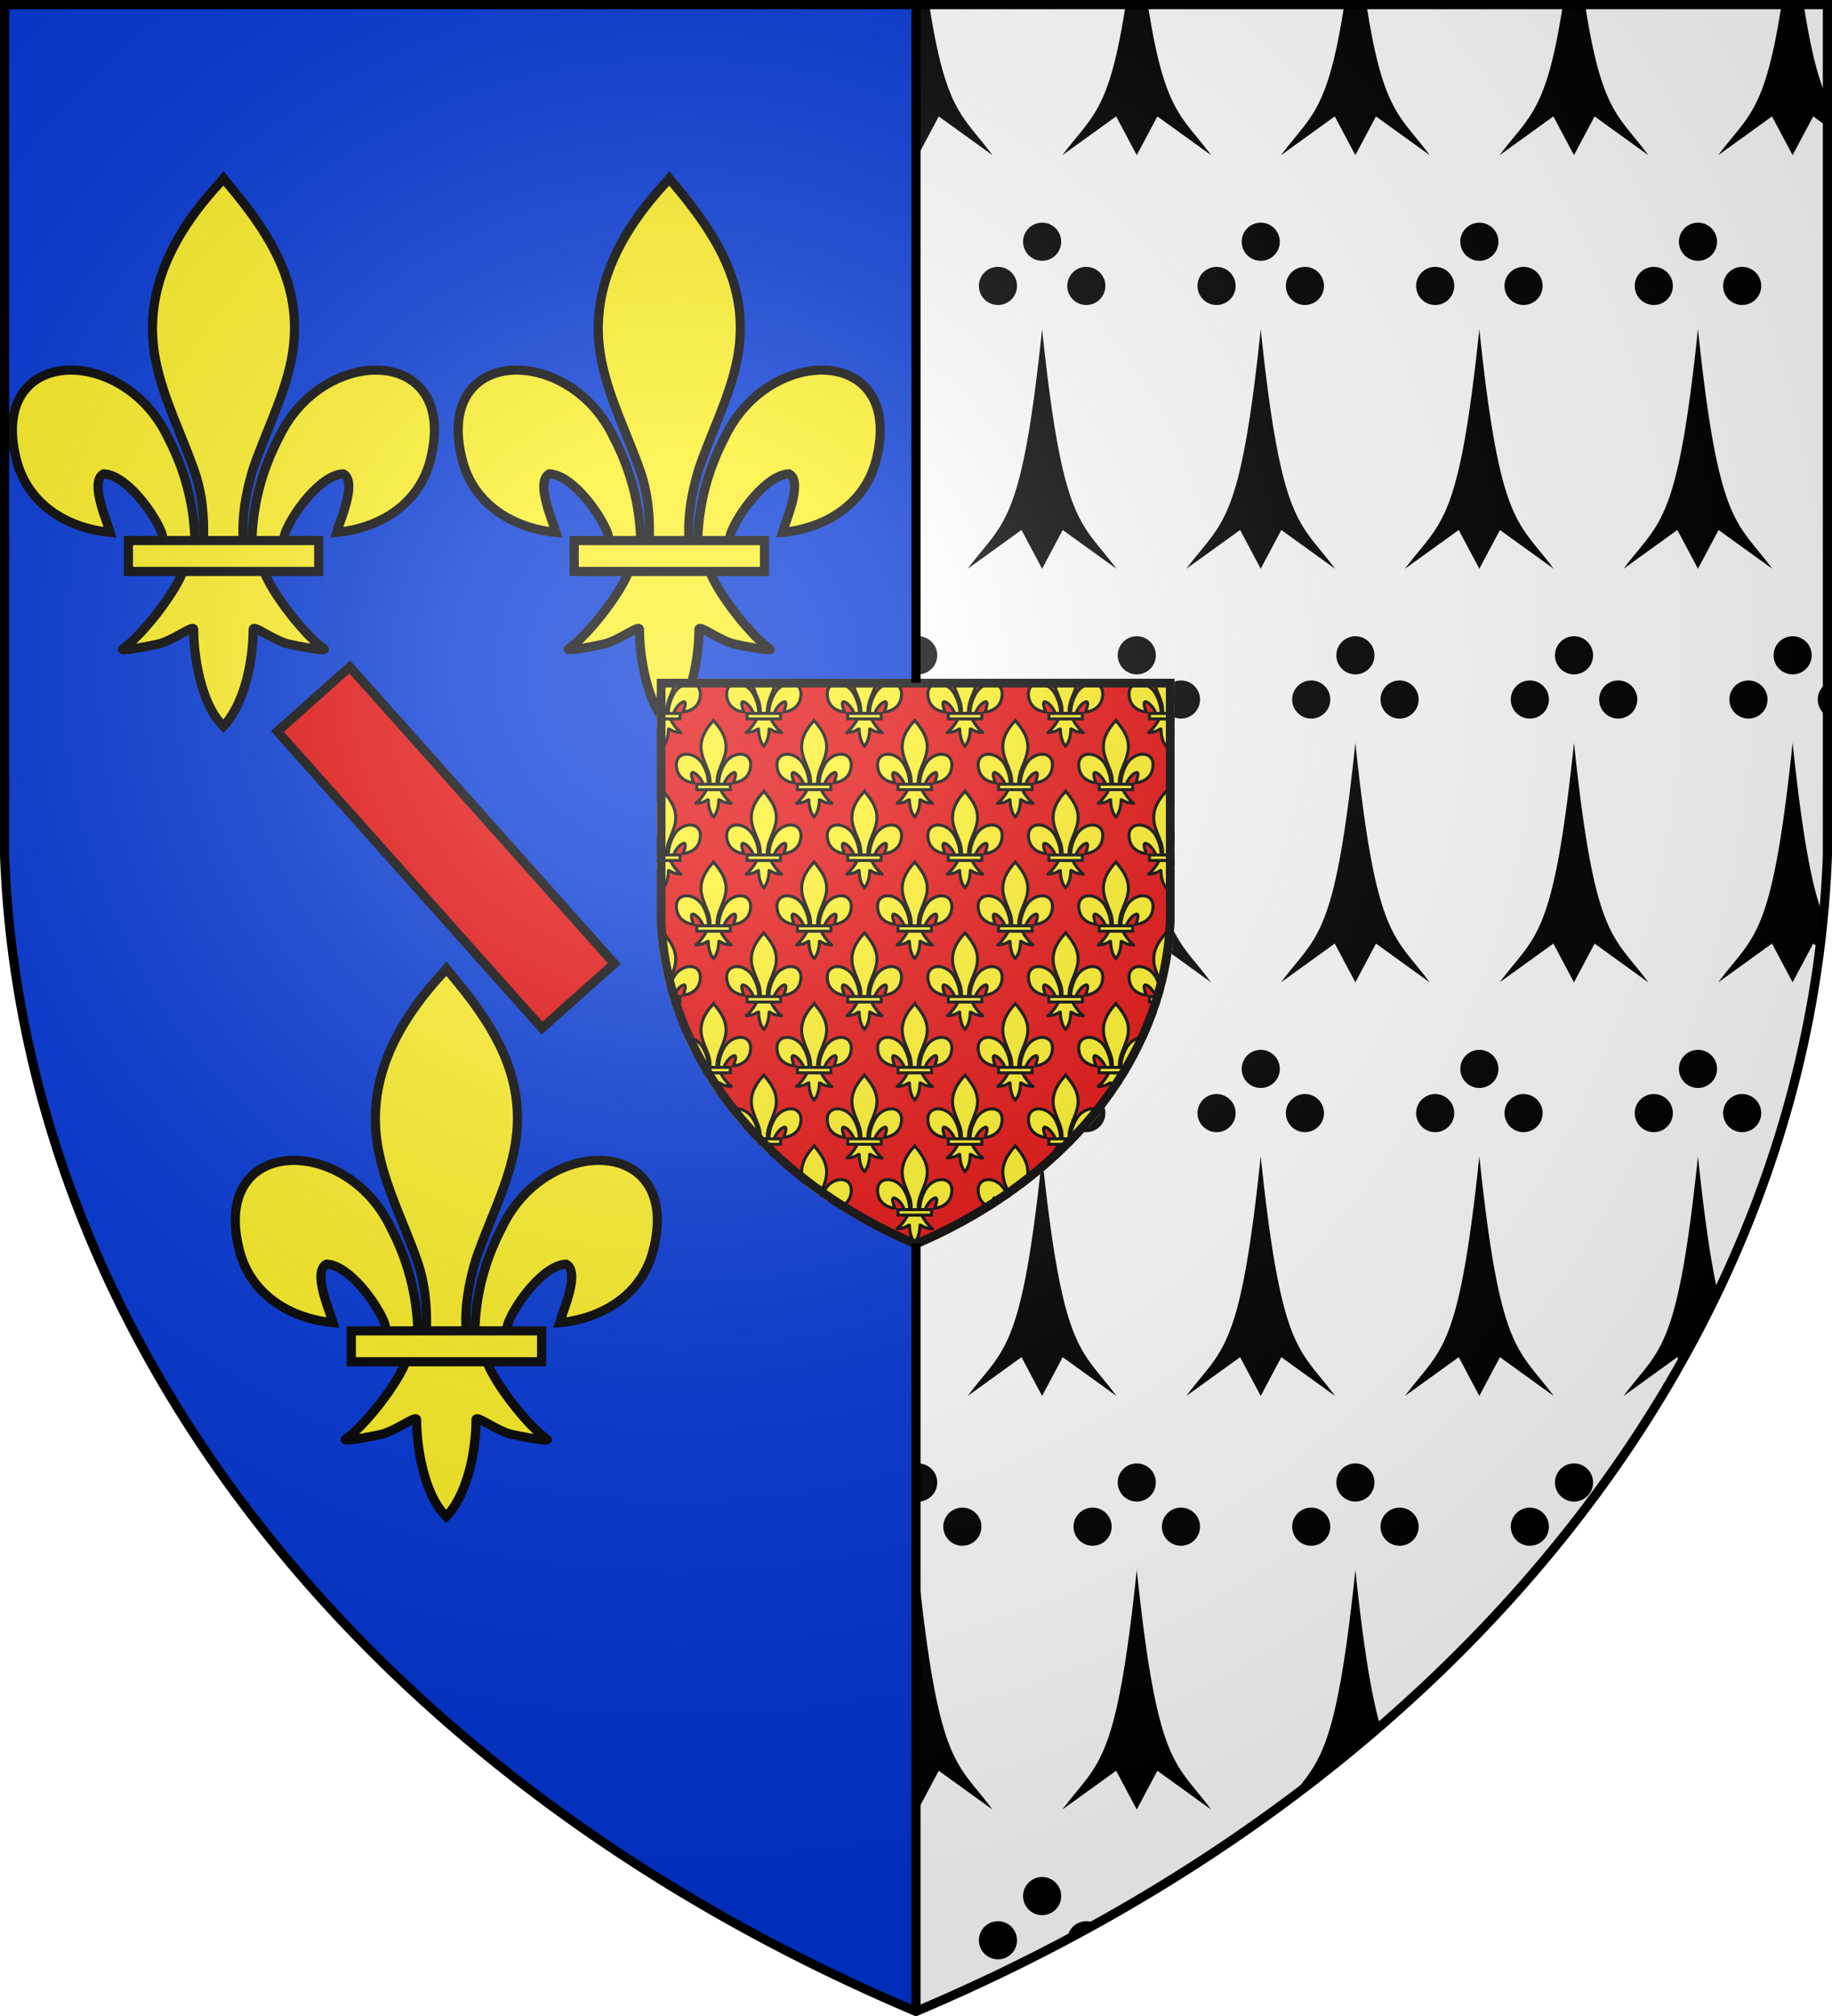 <svg width="600" height="660" version="1.1" xmlns="http://www.w3.org/2000/svg" xmlns:xlink="http://www.w3.org/1999/xlink">
<defs>
	<radialGradient id="sheen" gradientTransform="matrix(1.353,0,0,1.349,-77.63,-85.75)" cx="221.44" cy="226.33" r="300" gradientUnits="userSpaceOnUse">
		<stop stop-color="#FFF" stop-opacity=".31"/>
		<stop offset="0.19" stop-color="#FFF" stop-opacity=".25"/>
		<stop offset="0.6" stop-color="#6B6B6B" stop-opacity=".13"/>
		<stop offset="1" stop-color="#000" stop-opacity=".13"/>
	</radialGradient>
	<clipPath id="clipShield"><path id="shield" d="M1.5 1.5h597V280A570 445 0 0 1 300 658.5 570 445 0 0 1 1.5 280Z"/></clipPath>
	<clipPath id="clipRight"><path id="right" d="M300 1.5H598.5V280A570 445 0 0 1 300 658.5Z"/></clipPath>
</defs>

<path id="shield" d="M1.5 1.5H300V658.5A570 445 0 0 1 1.5 280Z" fill="#0034D5"/>
<use xlink:href="#right" fill="#FFF"/>

<!-- Left half of shield -->

<g stroke-width="3">
	<g id="fleurDeLis" stroke="#000" fill="#FCEF22">
		<path id="left" d="M63.86 177.37c-.28-12.17-3.29-23.48-8.88-34.2C40.33 112.31-4.4 113.04 5.46 150.8c3.63 13.91 15.98 22.08 30.64 23.49-1.06-3.67-6.88-16.63-2.18-19.16 7.52.28 16.85 13.29 19.09 19.5.33.89.24 1.92.6 2.79"/>
		<use xlink:href="#left" x="-146.35" transform="scale(-1,1)"/>
		<path d="M72.31 59.49C56.88 76.15 46.52 95.42 50.98 118.02c2.47 12.46 8.44 24.01 12.65 36.02 2.64 7.53 3.31 15.41 3 23.33H79.72c-.63-7.98.75-15.71 3-23.33 4.01-12.09 10.12-23.55 12.65-36.02 4.73-23.33-6.38-40.92-21.26-58.46L73.2 58.4l-.89 1.09ZM60.1 186.6c-2.74 7.69-13.9 21.76-19.83 25.77-1.53 1.04 7.35-.6 11.33-1.47 5.22-1.15 12-6.72 11.84-4.75-.01 9 2.51 24.02 9.1 30.92l.62.67.65-.67c6.58-7.69 9.06-21.22 9.1-30.92-.16-1.97 6.62 3.6 11.84 4.75 3.98.87 12.86 2.51 11.32 1.47-5.92-4.01-17.08-18.08-19.81-25.77H60.1Z"/>
		<rect y="176.97" x="42.06" height="10.11" width="62.32"/>
	</g>
	<use xlink:href="#fleurDeLis" x="146"/>
	<use xlink:href="#fleurDeLis" x="73" y="258.73"/>
	<path d="M114.55 218.33 90.86 239.47l86.66 97.12 23.68-21.14Z" stroke="#000" fill="#E20909"/>
</g>

<!-- Right half of shield -->

<g clip-path="url(#clipRight)">
	<g id="motif10">
		<g id="motif5">
			<path id="motif" d="M300.7-62.5a6.24 6.24 0 1 0 .02 0ZM286.23-48.03a6.24 6.24 0 1 0 .02 0Zm28.94 0a6.24 6.24 0 1 0 .02 0ZM300.7-27.67c-6.78 64.84-12.57 62.63-24.35 78.47l17.6-12.69L300.7 50.8l6.75-12.69L325.04 50.8c-11.71-15.87-17.56-13.63-24.34-78.47Z"/>
			<g id="motif2">
				<use xlink:href="#motif" x="71.6"/>
				<use xlink:href="#motif" x="143.2"/>
			</g>
			<use xlink:href="#motif2" x="143.2"/>
		</g>
		<use xlink:href="#motif5" x="-31" y="135.4"/>
	</g>
	<use xlink:href="#motif10" y="270.8"/>
	<use xlink:href="#motif10" y="541.6"/>
</g>

<!-- Inset shield -->

<g transform="translate(214.7,221.8) scale(.284)" clip-path="url(#clipShield)">
	<use xlink:href="#shield" fill="#E20909"/>
	<g id="fdl12">
		<g id="fdl6">
			<g id="fdl3">
				<g id="fdl"> <use xlink:href="#fleurDeLis" stroke-width="5.6" transform="translate(-36.5,-68.3) scale(.62)"/></g>
				<use xlink:href="#fdl" x="116"/>
				<use xlink:href="#fdl" x="232"/>
			</g>
			<use xlink:href="#fdl3" x="348"/>
		</g>
		<use xlink:href="#fdl6" x="58" y="81.6"/>
	</g>
	<use xlink:href="#fdl12" y="163.2"/>
	<use xlink:href="#fdl12" y="326.4"/>
	<use xlink:href="#fdl12" y="490.4"/>
	<use xlink:href="#shield" fill="none" stroke="#000" stroke-width="20"/>
</g>

<g stroke="#000" stroke-width="3">
	<use xlink:href="#shield" fill="url(#sheen)"/>
	<path d="M300 1.5v222M300 407V658.5"/>
</g>
</svg>